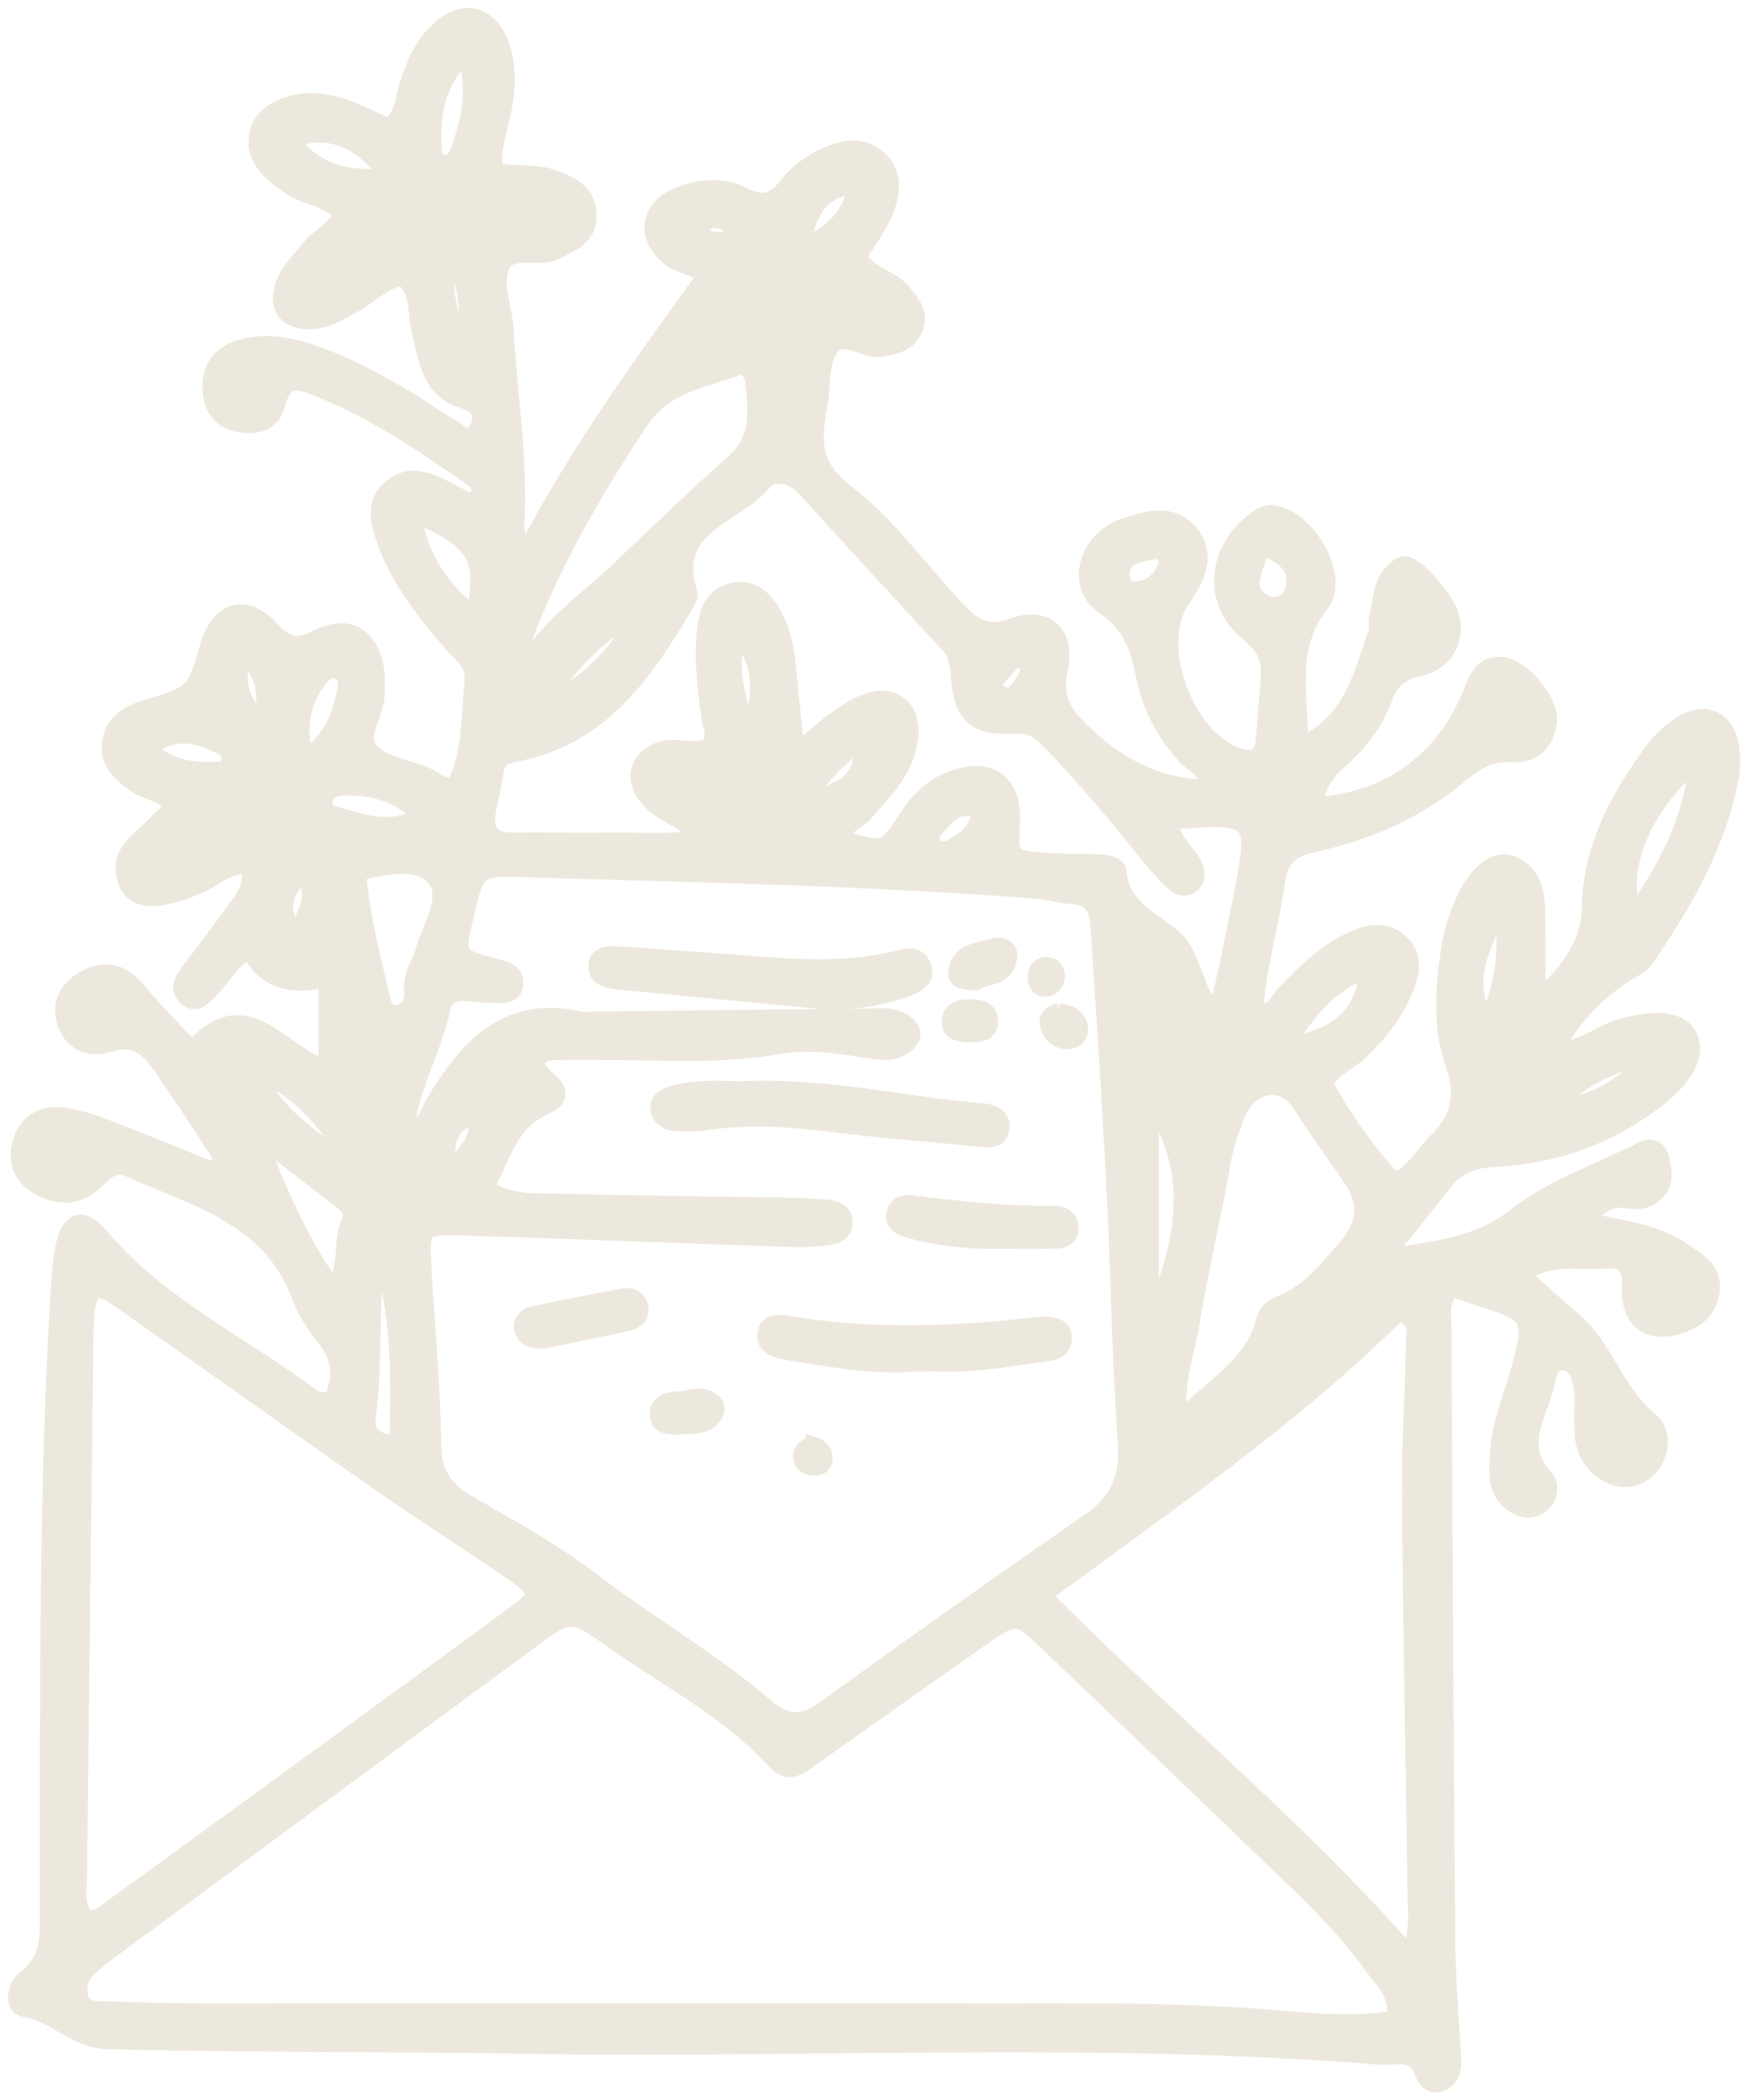 <?xml version="1.0" encoding="utf-8"?>
<svg xmlns="http://www.w3.org/2000/svg" fill="none" height="100%" overflow="visible" preserveAspectRatio="none" style="display: block;" viewBox="0 0 109 131" width="100%">
<g id="Letter" opacity="0.25">
<mask fill="black" height="131" id="path-1-outside-1_0_2717" maskUnits="userSpaceOnUse" width="109" x="0" y="0">
<rect fill="white" height="131" width="109"/>
<path d="M82.725 67.592C83.909 69.837 85.378 71.889 87.095 73.707C88.34 73.06 88.806 72.03 89.569 71.295C91.017 69.897 91.452 68.426 90.73 66.388C89.896 64.036 90.116 61.506 90.489 59.051C90.617 58.212 90.895 57.379 91.211 56.585C92 54.598 93.268 53.469 94.324 53.874C95.935 54.493 95.953 55.976 95.975 57.389C96.001 58.983 95.982 60.577 95.982 62.399C97.739 60.784 99.2 59.06 99.25 56.598C99.324 52.855 101.015 49.8 103.112 46.904C103.604 46.225 104.26 45.598 104.969 45.158C106.443 44.246 107.771 44.86 108.058 46.531C108.164 47.157 108.173 47.834 108.058 48.456C107.269 52.662 105.193 56.281 102.811 59.747C102.634 60.003 102.383 60.243 102.114 60.395C99.956 61.619 98.295 63.295 97.132 65.425C98.694 65.572 99.739 64.527 100.966 64.142C103.238 63.429 104.851 63.563 105.421 64.582C106.024 65.661 105.355 67.125 103.462 68.59C100.495 70.885 97.062 72.126 93.37 72.296C91.906 72.364 90.955 72.752 90.118 73.835C89.025 75.247 87.89 76.627 86.427 78.451C89.609 77.887 92.173 77.769 94.565 75.897C96.866 74.095 99.794 73.099 102.448 71.755C103.026 71.462 103.518 71.575 103.693 72.229C103.952 73.196 104.04 74.165 102.948 74.748C102.446 75.017 101.914 74.93 101.379 74.865C100.442 74.751 99.808 75.343 98.829 76.094C101.154 76.642 103.345 76.797 105.183 78.096C106.111 78.752 107.024 79.238 106.858 80.532C106.681 81.909 105.684 82.536 104.474 82.815C102.811 83.198 101.679 82.308 101.761 80.32C101.818 78.94 101.378 78.558 100.195 78.647C98.545 78.772 96.791 78.303 95.022 79.491C96.171 80.524 97.151 81.454 98.183 82.322C100.244 84.055 100.872 86.859 103.013 88.599C104.085 89.47 103.617 91.276 102.537 91.965C101.468 92.647 100.016 92.175 99.246 90.939C98.761 90.159 98.777 89.313 98.778 88.451C98.778 87.706 98.85 86.934 98.677 86.226C98.539 85.66 98.251 84.928 97.447 85C96.803 85.056 96.681 85.685 96.579 86.198C96.189 88.178 94.532 90.109 96.468 92.188C96.871 92.621 96.793 93.483 96.181 93.918C95.464 94.428 94.769 94.172 94.16 93.607C93.345 92.849 93.467 91.864 93.496 90.902C93.559 88.826 94.466 86.955 94.958 84.984C95.637 82.272 95.501 81.993 92.782 81.112C92.086 80.887 91.392 80.652 90.682 80.416C89.882 81.14 90.112 82.048 90.116 82.847C90.173 95.627 90.241 108.407 90.354 121.187C90.376 123.653 90.602 126.118 90.722 128.583C90.75 129.149 90.588 129.67 90.053 129.941C89.406 130.266 88.997 129.795 88.819 129.315C88.283 127.869 87.1 128.392 86.102 128.313C68.347 126.889 50.561 127.932 32.792 127.637C24.12 127.493 15.445 127.563 6.771 127.349C4.613 127.295 3.413 125.616 1.481 125.323C0.77 125.214 0.891 123.928 1.555 123.437C3.235 122.193 2.972 120.439 2.979 118.743C3.018 106.071 2.893 93.398 3.648 80.74C3.711 79.674 3.759 78.585 4.015 77.557C4.388 76.058 5.225 75.858 6.234 77.061C9.892 81.417 15.025 83.803 19.456 87.122C19.814 87.391 20.245 87.413 20.768 87.235C21.25 86.023 21.296 84.854 20.405 83.681C19.761 82.832 19.098 81.927 18.739 80.941C16.912 75.929 12.24 74.8 8.091 72.944C7.275 72.578 6.71 72.95 6.133 73.554C5.254 74.474 4.169 74.8 2.919 74.298C1.675 73.797 0.958 72.892 1.214 71.559C1.462 70.26 2.389 69.463 3.748 69.581C4.689 69.662 5.633 69.966 6.524 70.305C8.814 71.175 11.076 72.119 13.306 73.016C14.154 72.304 13.505 71.758 13.213 71.291C12.248 69.746 11.212 68.246 10.192 66.735C9.377 65.528 8.545 64.582 6.778 65.148C5.568 65.536 4.378 65.042 4.015 63.633C3.704 62.43 4.375 61.516 5.374 60.998C6.537 60.394 7.609 60.612 8.519 61.689C9.615 62.988 10.815 64.197 11.989 65.465C15.383 61.516 17.579 65.876 20.384 66.607V61.095C18.238 61.638 16.527 61.212 15.55 59.316C14.387 59.945 13.936 60.981 13.183 61.728C12.744 62.164 12.26 62.834 11.599 62.208C11 61.641 11.474 61.024 11.858 60.505C12.687 59.384 13.57 58.301 14.357 57.151C14.944 56.292 15.808 55.521 15.555 54.083C14.323 53.827 13.481 54.802 12.493 55.223C9.915 56.32 8.394 56.338 7.882 55.03C7.17 53.211 8.77 52.393 9.754 51.345C10.039 51.041 10.358 50.767 10.835 50.315C10.169 49.462 9.115 49.442 8.397 48.919C7.499 48.265 6.682 47.542 6.87 46.298C7.055 45.08 7.984 44.516 9.048 44.189C12.128 43.242 12.133 43.255 12.975 40.347C13.646 38.032 15.31 37.478 16.959 39.254C17.961 40.334 18.517 40.418 19.855 39.764C21.926 38.75 23.33 39.837 23.527 42.205C23.555 42.524 23.508 42.848 23.521 43.169C23.576 44.442 22.318 45.849 23.111 46.812C23.824 47.675 25.365 47.845 26.534 48.341C27.116 48.587 27.597 49.081 28.363 49.044C29.402 46.993 29.274 44.708 29.503 42.493C29.618 41.38 28.729 40.786 28.113 40.069C26.502 38.191 24.956 36.278 24.091 33.908C23.633 32.653 23.226 31.362 24.462 30.364C25.524 29.508 26.682 29.904 27.77 30.478C28.332 30.774 28.899 31.064 29.443 31.346C30.251 30.711 29.917 30.157 29.354 29.763C26.368 27.674 23.344 25.648 19.937 24.276C18.744 23.796 17.759 23.398 17.307 25.235C16.998 26.488 15.843 26.709 14.689 26.404C13.612 26.12 13.166 25.298 13.139 24.227C13.107 23.002 13.715 22.125 14.823 21.754C16.172 21.302 17.566 21.433 18.93 21.836C21.314 22.541 23.466 23.738 25.587 24.993C26.416 25.484 27.182 26.085 28.031 26.538C28.591 26.838 29.304 27.795 29.849 26.658C30.209 25.91 29.836 25.257 28.904 24.979C26.75 24.332 26.64 22.337 26.183 20.602C25.893 19.499 26.217 18.201 25.13 17.332C23.892 17.506 23.106 18.486 22.076 19.018C21.318 19.408 20.617 19.91 19.733 20.015C17.923 20.233 17.047 19.162 17.806 17.494C18.151 16.737 18.791 16.11 19.33 15.451C19.934 14.712 20.904 14.32 21.326 13.348C20.444 12.333 19.025 12.336 18.005 11.588C16.855 10.745 15.697 9.885 16.093 8.23C16.387 6.996 18.047 6.197 19.816 6.328C21.448 6.45 22.86 7.273 24.306 7.906C25.169 7.171 25.163 6.145 25.448 5.251C25.809 4.112 26.282 3.03 27.088 2.146C28.78 0.291 30.719 0.732 31.401 3.147C31.755 4.402 31.66 5.705 31.41 6.978C31.185 8.118 30.738 9.223 30.874 10.608C32.073 10.95 33.394 10.656 34.602 11.11C35.788 11.555 36.792 12.096 36.741 13.544C36.696 14.848 35.656 15.205 34.672 15.705C33.545 16.279 31.721 15.291 31.255 16.77C30.9 17.89 31.493 19.29 31.564 20.57C31.788 24.533 32.435 28.472 32.246 32.46C32.222 32.975 32.168 33.526 32.882 34.265C36.034 28.244 39.937 22.845 43.936 17.323C43.462 16.595 42.493 16.627 41.86 16.143C40.179 14.855 40.392 12.955 42.385 12.166C43.711 11.641 45.174 11.531 46.442 12.194C47.682 12.843 48.404 12.49 49.16 11.518C49.828 10.661 50.722 10.056 51.724 9.629C52.762 9.189 53.811 9.038 54.755 9.804C55.858 10.698 55.746 11.949 55.322 13.055C54.916 14.115 54.184 15.049 53.602 16.026C54.284 17.187 55.656 17.306 56.401 18.237C56.95 18.922 57.517 19.585 57.097 20.54C56.697 21.451 55.865 21.617 54.993 21.768C53.888 21.959 52.553 20.532 51.763 21.851C51.204 22.784 51.379 24.143 51.157 25.298C50.754 27.397 50.644 29.056 52.803 30.701C55.405 32.685 57.38 35.491 59.659 37.913C60.611 38.925 61.444 39.715 63.222 39.058C65.307 38.287 66.672 39.547 66.166 41.784C65.712 43.792 66.64 44.767 67.838 45.89C69.932 47.853 72.327 49.044 75.262 49.162C75.464 48.062 74.593 47.8 74.138 47.33C72.752 45.895 71.851 44.197 71.447 42.284C71.072 40.514 70.7 39.066 68.941 37.861C66.985 36.521 67.837 33.659 70.143 32.852C71.582 32.349 73.207 31.89 74.314 33.251C75.412 34.602 74.782 36.017 73.829 37.357C71.809 40.19 74.039 46.204 77.411 47.197C78.344 47.472 78.832 47.098 78.902 46.13C78.996 44.845 79.118 43.562 79.203 42.276C79.278 41.157 78.978 40.355 77.973 39.56C75.487 37.592 75.837 34.151 78.543 32.29C78.786 32.123 79.126 31.981 79.404 32.007C81.585 32.208 83.814 35.982 82.481 37.679C80.332 40.418 81.2 43.308 81.158 46.525C84.421 45.049 84.965 42.134 85.904 39.5C86.008 39.21 85.901 38.85 85.969 38.541C86.236 37.313 86.212 35.893 87.529 35.222C88.159 34.901 90.354 37.352 90.625 38.575C90.929 39.952 90.251 41.324 88.586 41.693C87.326 41.972 86.782 42.576 86.387 43.64C85.814 45.184 84.798 46.441 83.582 47.513C82.747 48.25 82.203 49.083 82.126 50.223C86.549 49.975 89.977 47.557 91.703 43.535C92.116 42.574 92.38 41.346 93.794 41.492C95.07 41.623 96.808 43.763 96.701 44.959C96.573 46.371 95.694 47.161 94.351 47.056C92.895 46.943 91.987 47.67 90.968 48.503C88.351 50.646 85.278 51.953 82.019 52.669C80.489 53.006 79.906 53.618 79.699 55.139C79.341 57.773 78.534 60.342 78.368 63.019C79.517 63.403 79.728 62.452 80.177 61.983C81.443 60.656 82.742 59.378 84.432 58.61C85.443 58.152 86.529 57.943 87.435 58.787C88.363 59.652 88.146 60.69 87.708 61.761C87.082 63.29 86.082 64.516 84.905 65.638C84.214 66.299 83.228 66.623 82.722 67.59L82.725 67.592ZM30.325 74.087C31.998 75.161 33.758 74.928 35.426 74.978C40.029 75.116 44.636 75.142 49.24 75.223C50.095 75.237 50.952 75.273 51.8 75.368C52.218 75.415 52.654 75.639 52.721 76.115C52.816 76.782 52.307 77.106 51.782 77.179C50.939 77.298 50.074 77.325 49.22 77.296C42.48 77.068 35.741 76.797 29.001 76.585C26.317 76.501 26.295 76.552 26.437 79.133C26.638 82.776 26.994 86.415 27.04 90.06C27.061 91.798 27.666 92.869 29.096 93.7C31.765 95.253 34.568 96.782 36.936 98.594C40.5 101.324 44.411 103.559 47.82 106.47C49.089 107.554 50.106 107.599 51.48 106.604C56.947 102.644 62.457 98.739 68.015 94.906C69.714 93.735 70.4 92.264 70.289 90.28C70.132 87.494 69.958 84.708 69.882 81.92C69.659 73.872 69.095 65.843 68.582 57.81C68.511 56.696 68.175 55.976 66.93 55.908C66.185 55.868 65.453 55.633 64.708 55.575C54.032 54.731 43.326 54.564 32.628 54.224C29.764 54.133 29.76 54.24 29.074 57.148C28.486 59.634 28.483 59.645 30.81 60.28C31.436 60.452 32.209 60.568 32.167 61.351C32.118 62.24 31.292 62.083 30.675 62.07C30.141 62.059 29.608 61.992 29.074 61.957C28.348 61.91 27.77 62.196 27.619 62.92C27.079 65.501 25.623 67.83 25.352 70.59C26.591 70.384 26.704 69.4 27.113 68.724C29.202 65.277 31.661 62.554 36.248 63.61C36.452 63.657 36.675 63.62 36.889 63.617C42.563 63.55 48.236 63.469 53.91 63.431C54.749 63.424 55.654 63.261 56.419 63.748C57.118 64.195 57.146 64.786 56.449 65.267C55.682 65.797 54.798 65.632 53.957 65.488C52.151 65.178 50.322 64.955 48.523 65.279C45.753 65.778 42.979 65.7 40.197 65.663C38.377 65.638 36.555 65.603 34.735 65.633C33.527 65.655 33.054 66.348 34.04 67.163C35.014 67.968 35.088 68.599 34.034 69.05C31.759 70.018 31.414 72.234 30.325 74.087ZM87.015 125.928C87.365 124.417 86.334 123.606 85.684 122.7C84.183 120.604 82.363 118.775 80.51 116.992C75.497 112.162 70.465 107.349 65.43 102.542C63.489 100.687 63.465 100.684 61.181 102.278C57.672 104.729 54.177 107.204 50.684 109.679C49.969 110.186 49.24 110.814 48.44 109.941C45.501 106.739 41.663 104.759 38.178 102.307C35.647 100.525 35.582 100.561 33.132 102.362C24.421 108.765 15.723 115.189 7.026 121.61C6.511 121.991 5.991 122.376 5.536 122.825C5.058 123.296 4.838 123.926 5.006 124.59C5.214 125.413 5.957 125.332 6.569 125.355C8.493 125.423 10.418 125.488 12.344 125.489C28.925 125.494 45.505 125.473 62.086 125.489C67.539 125.494 72.99 125.426 78.442 125.82C81.281 126.026 84.163 126.426 87.019 125.932L87.015 125.928ZM5.461 119.7C5.732 119.64 6.083 119.658 6.305 119.498C14.977 113.203 23.649 106.907 32.286 100.566C33.632 99.578 33.59 99.228 32.103 98.194C29.38 96.302 26.565 94.54 23.845 92.643C18.397 88.843 12.996 84.974 7.554 81.164C5.942 80.037 5.583 80.225 5.382 82.102C5.337 82.528 5.342 82.96 5.335 83.39C5.196 94.663 5.053 105.937 4.933 117.212C4.925 118.034 4.699 118.941 5.46 119.7H5.461ZM65.132 99.528C72.726 107.204 80.847 113.791 88.018 121.947C88.562 120.304 88.382 119.143 88.366 118.004C88.249 109.735 88.084 101.468 88.018 93.199C87.993 90.087 88.219 86.974 88.265 83.861C88.275 83.207 88.61 82.303 87.297 81.92C80.683 88.458 72.931 93.8 65.132 99.528ZM72.996 51.263C73.252 52.557 74.143 53.124 74.554 53.981C74.742 54.371 74.812 54.825 74.433 55.16C74.06 55.489 73.618 55.426 73.289 55.11C72.75 54.591 72.237 54.041 71.767 53.459C69.743 50.96 67.707 48.472 65.445 46.177C64.807 45.529 64.276 45.203 63.257 45.273C60.904 45.435 60.036 44.636 59.849 42.187C59.787 41.389 59.721 40.784 59.17 40.192C56.184 36.973 53.212 33.74 50.265 30.484C49.476 29.613 48.223 29.422 47.706 30.065C45.969 32.229 41.676 32.749 43.042 37.004C43.096 37.171 42.974 37.43 42.871 37.606C40.338 41.897 37.605 45.987 32.233 47.016C31.483 47.16 31.077 47.33 30.955 48.093C30.821 48.94 30.615 49.774 30.457 50.617C30.233 51.809 30.654 52.449 31.948 52.435C33.982 52.413 36.018 52.474 38.051 52.435C39.885 52.4 41.752 52.633 43.959 52.21C42.529 51.127 41.229 50.782 40.396 49.763C39.418 48.566 39.818 47.239 41.284 46.761C42.291 46.433 43.412 47.05 44.319 46.488C44.657 45.851 44.382 45.352 44.304 44.836C44.006 42.816 43.763 40.789 44.1 38.747C44.252 37.827 44.744 37.117 45.654 36.882C46.72 36.607 47.52 37.119 48.095 38.007C48.752 39.02 49.045 40.154 49.162 41.345C49.332 43.086 49.512 44.827 49.722 46.896C50.686 46.091 51.309 45.527 51.977 45.022C54.006 43.483 55.363 43.203 56.284 44.09C57.157 44.931 57.018 46.757 55.837 48.537C55.309 49.334 54.598 50.008 53.996 50.757C53.573 51.282 52.602 51.404 52.734 52.367C55.262 53.092 55.249 53.083 56.623 50.984C57.34 49.888 58.248 48.99 59.525 48.554C61.876 47.749 63.296 48.825 63.176 51.311C63.069 53.511 63.071 53.535 65.228 53.701C66.294 53.782 67.367 53.762 68.438 53.793C68.985 53.807 69.795 53.895 69.83 54.36C70.013 56.723 72.059 57.363 73.44 58.651C74.028 59.198 74.279 60.128 74.627 60.909C74.923 61.574 74.996 62.371 75.801 62.695C75.94 62.545 76.152 62.423 76.186 62.263C76.638 60.167 77.088 58.069 77.493 55.963C78.473 50.864 78.455 50.853 72.998 51.264L72.996 51.263ZM73.667 88.56C75.851 86.339 78.219 85.129 78.905 82.431C79.054 81.843 79.451 81.511 79.955 81.318C81.743 80.636 82.842 79.164 84.036 77.801C85.261 76.405 85.362 74.975 84.34 73.512C83.545 72.372 82.751 71.23 81.956 70.09C81.232 69.05 80.658 67.606 79.126 67.849C77.543 68.1 77.168 69.673 76.719 70.953C76.368 71.952 76.256 73.037 76.047 74.087C75.463 77.024 74.81 79.949 74.329 82.902C74.059 84.559 73.305 86.166 73.665 88.558L73.667 88.56ZM32.811 41.526C34.235 39.019 36.563 37.496 38.549 35.617C40.958 33.337 43.34 31.024 45.82 28.822C47.454 27.373 47.221 25.591 47.01 23.78C46.944 23.215 46.569 22.722 45.92 22.963C43.784 23.762 41.488 24.018 39.982 26.281C37.122 30.581 34.549 34.995 32.729 39.835C32.547 40.318 32.173 40.776 32.81 41.526H32.811ZM22.371 54.421C22.543 57.096 23.224 59.558 23.793 62.036C23.906 62.532 23.981 63.171 24.675 63.193C25.543 63.218 25.794 62.408 25.735 61.874C25.619 60.819 26.227 60.084 26.478 59.2C26.897 57.713 28.175 55.886 27.033 54.674C26.005 53.581 24.047 54.114 22.369 54.423L22.371 54.421ZM16.068 70.888C17.366 74.256 18.719 77.413 20.828 80.409C21.78 78.857 21.239 77.479 21.777 76.314C22.135 75.538 21.6 75.145 21.09 74.751C19.417 73.46 17.741 72.174 16.067 70.886L16.068 70.888ZM71.853 80.487C72.109 80.51 72.363 80.531 72.619 80.553C74.015 76.593 74.549 72.686 71.853 68.828V80.487ZM105.957 47.484C102.579 50.255 100.923 54.306 102.027 57.031C104.003 54.125 105.593 51.281 105.957 47.484ZM24.787 90.102C24.968 85.821 24.926 81.71 23.624 77.693C23.067 81.315 23.43 84.964 22.949 88.57C22.841 89.386 23.375 89.959 24.787 90.1V90.102ZM25.786 32.028C26.233 34.882 27.555 36.738 29.619 38.389C30.272 34.683 29.765 33.805 25.786 32.028ZM26.3 50.871C24.672 49.408 22.998 49.019 21.16 49.164C20.718 49.198 20.361 49.499 20.276 49.959C20.217 50.27 20.313 50.641 20.663 50.733C22.433 51.196 24.207 52.071 26.301 50.872L26.3 50.871ZM80.24 65.303C83.84 64.503 84.905 63.455 85.441 60.51C83.106 61.286 81.741 62.954 80.24 65.303ZM29.075 3.333C27.181 5.259 26.978 7.18 27.069 9.186C27.087 9.57 27.142 10.049 27.663 10.148C28.186 10.248 28.429 9.863 28.581 9.471C29.271 7.689 29.721 5.875 29.077 3.332L29.075 3.333ZM22.113 72.545C20.373 70.285 18.828 67.781 15.85 66.941C17.341 69.463 19.467 71.287 22.113 72.545ZM93.766 56.501C91.843 60.228 91.716 61.403 92.758 63.991C93.736 61.715 94.194 59.548 93.766 56.501ZM33.872 43.971C36.361 42.884 38.311 41.212 39.945 38.199C36.911 39.738 35.37 41.816 33.872 43.971ZM18.991 47.32C20.723 46.141 21.221 44.677 21.545 43.138C21.644 42.663 21.691 42.036 21.017 41.847C20.556 41.717 20.212 42.036 19.947 42.367C18.891 43.681 18.599 45.172 18.991 47.319V47.32ZM18.149 8.716C19.765 10.781 21.67 11.228 24.284 10.979C22.535 8.904 20.867 7.819 18.149 8.716ZM9.256 46.664C10.679 48.005 12.153 48.088 13.664 48.02C13.984 48.005 14.323 47.852 14.321 47.498C14.319 47.217 14.2 46.789 13.997 46.68C12.57 45.916 11.107 45.385 9.256 46.664ZM96.826 69.114C99.091 68.909 101.075 68.224 102.89 65.865C100.145 66.508 98.37 67.611 96.826 69.114ZM78.75 34.114C78.41 35.58 77.485 36.777 78.931 37.6C79.597 37.979 80.501 37.647 80.724 36.792C81.095 35.374 80.206 34.704 78.75 34.116V34.114ZM46.974 45.856C47.204 43.779 47.999 41.622 45.953 39.521C45.57 42.035 46.001 43.996 46.974 45.856ZM49.991 15.364C51.68 14.727 53.003 13.749 53.452 11.606C50.778 11.826 50.526 13.708 49.991 15.364ZM50.291 50.09C53.419 48.909 53.591 48.72 54.051 46.084C52.569 47.166 51.384 48.125 50.291 50.09ZM28.895 21.457C29.598 18.922 28.771 17.197 28.008 15.461C27.632 17.39 27.785 19.228 28.895 21.457ZM72.831 35.165C72.794 34.615 72.441 34.296 72.018 34.391C71.142 34.589 70.023 34.615 70.031 35.94C70.034 36.372 70.373 36.813 70.81 36.793C71.853 36.746 72.527 36.136 72.831 35.165ZM18.497 58.204C18.957 57.107 19.887 56.02 18.949 54.48C17.602 55.75 17.404 56.875 18.497 58.204ZM61.16 50.565C59.755 50.058 59.159 50.879 58.529 51.575C58.25 51.883 58.006 52.275 58.3 52.701C58.611 53.148 59.089 53.028 59.439 52.826C60.266 52.348 61.086 51.82 61.158 50.565H61.16ZM15.111 40.844C14.844 42.454 14.794 43.687 16.418 44.999C16.561 43.279 16.656 42.035 15.111 40.844ZM27.977 73.136C29.002 71.965 29.859 71.256 29.757 69.978C29.749 69.884 29.378 69.698 29.263 69.749C28.086 70.282 27.73 71.256 27.976 73.136H27.977ZM63.924 41.231C63.447 41.055 63.121 41.329 62.873 41.656C62.535 42.105 61.688 42.615 62.323 43.159C63.102 43.826 63.602 42.963 63.984 42.367C64.205 42.023 64.295 41.589 63.924 41.233V41.231ZM44.382 13.687C44.22 13.817 43.825 13.985 43.821 14.165C43.804 14.818 44.331 14.97 44.855 14.968C45.203 14.967 45.766 15.035 45.656 14.424C45.549 13.828 45 13.739 44.382 13.687ZM83.198 82.248C82.337 82.69 81.702 82.941 81.909 83.817C82.475 83.54 83.053 83.292 83.198 82.248ZM34.154 13.083C32.968 13.078 32.118 12.391 31.198 13.609C32.196 13.805 33.027 14.147 34.154 13.083ZM17.744 50.163C17.712 49.766 17.422 49.627 17.11 49.659C16.813 49.688 16.326 49.795 16.279 49.965C16.117 50.568 16.655 50.586 17.05 50.625C17.372 50.657 17.644 50.511 17.744 50.163Z"/>
<path d="M46.516 67.947C52.126 67.767 56.704 68.99 61.367 69.338C61.997 69.385 62.705 69.699 62.498 70.538C62.339 71.183 61.675 71.095 61.16 71.045C57.984 70.744 54.803 70.483 51.638 70.093C49.088 69.777 46.556 69.631 44.003 70.026C43.379 70.124 42.731 70.09 42.097 70.059C41.64 70.038 41.245 69.743 41.135 69.332C40.958 68.662 41.519 68.374 42.011 68.237C43.782 67.744 45.609 68.005 46.514 67.947H46.516Z"/>
<path d="M51.76 62.502C47.408 62.085 43.059 61.662 38.706 61.25C38.042 61.187 37.255 61.084 37.232 60.334C37.206 59.461 38.066 59.512 38.68 59.545C40.383 59.636 42.084 59.802 43.786 59.906C47.925 60.159 52.069 60.831 56.194 59.762C56.726 59.624 57.288 59.567 57.58 60.163C57.976 60.973 57.358 61.404 56.785 61.617C55.175 62.217 53.496 62.507 51.758 62.499L51.76 62.502Z"/>
<path d="M56.904 85.079C54.454 85.27 51.711 84.789 48.974 84.314C48.372 84.209 47.624 83.968 47.795 83.121C47.93 82.457 48.597 82.494 49.109 82.581C54.326 83.464 59.546 83.27 64.77 82.67C64.982 82.646 65.201 82.627 65.409 82.654C65.827 82.709 66.3 82.755 66.396 83.275C66.514 83.922 66.117 84.318 65.549 84.395C63.328 84.703 61.116 85.132 58.859 85.079C58.325 85.066 57.79 85.077 56.904 85.077V85.079Z"/>
<path d="M62.082 77.416C60.674 77.429 58.652 77.286 56.679 76.715C56.126 76.554 55.674 76.293 55.858 75.613C55.996 75.104 56.49 75.022 56.89 75.072C59.86 75.441 62.831 75.764 65.832 75.736C66.412 75.731 66.877 76.044 66.831 76.705C66.796 77.213 66.352 77.393 65.916 77.404C64.849 77.435 63.782 77.414 62.082 77.414V77.416Z"/>
<path d="M34.018 83.621C33.252 83.66 32.722 83.542 32.594 82.904C32.497 82.419 32.844 82.089 33.282 81.995C35.154 81.6 37.031 81.221 38.915 80.887C39.313 80.817 39.794 80.923 39.94 81.428C40.134 82.107 39.697 82.426 39.145 82.549C37.378 82.942 35.601 83.292 34.018 83.621Z"/>
<path d="M42.33 89.009C41.851 88.913 41.151 89.088 41.075 88.369C40.984 87.522 41.681 87.326 42.333 87.301C43.132 87.272 44.032 86.77 44.683 87.648C44.772 87.768 44.725 88.076 44.634 88.233C44.102 89.148 43.156 88.882 42.332 89.009H42.33Z"/>
<path d="M60.89 61.304C60.245 61.226 59.646 61.249 59.693 60.709C59.813 59.292 61.116 59.341 62.067 59.028C62.465 58.897 63.031 59.106 63.003 59.621C62.925 61.106 61.525 60.834 60.89 61.304Z"/>
<path d="M60.454 64.538C59.92 64.49 59.28 64.43 59.29 63.763C59.301 62.954 59.97 62.826 60.652 62.843C61.223 62.857 61.771 63.019 61.8 63.654C61.843 64.59 61.069 64.488 60.456 64.537L60.454 64.538Z"/>
<path d="M66.104 63.081C66.713 63.189 67.315 63.384 67.421 64.112C67.486 64.556 67.186 64.93 66.736 64.952C66.06 64.982 65.558 64.616 65.419 63.943C65.325 63.482 65.633 63.193 66.106 63.081H66.104Z"/>
<path d="M65.317 60.194C65.777 60.267 66.046 60.547 65.971 61.003C65.903 61.425 65.617 61.731 65.141 61.667C64.797 61.62 64.661 61.325 64.655 61.009C64.645 60.567 64.822 60.241 65.317 60.194Z"/>
<path d="M50.814 90.152C51.246 90.295 51.518 90.572 51.47 91.049C51.434 91.406 51.167 91.584 50.837 91.574C50.404 91.56 50.006 91.386 50.014 90.883C50.022 90.413 50.362 90.193 50.814 90.154V90.152Z"/>
</mask>
<path d="M82.725 67.592C83.909 69.837 85.378 71.889 87.095 73.707C88.34 73.06 88.806 72.03 89.569 71.295C91.017 69.897 91.452 68.426 90.73 66.388C89.896 64.036 90.116 61.506 90.489 59.051C90.617 58.212 90.895 57.379 91.211 56.585C92 54.598 93.268 53.469 94.324 53.874C95.935 54.493 95.953 55.976 95.975 57.389C96.001 58.983 95.982 60.577 95.982 62.399C97.739 60.784 99.2 59.06 99.25 56.598C99.324 52.855 101.015 49.8 103.112 46.904C103.604 46.225 104.26 45.598 104.969 45.158C106.443 44.246 107.771 44.86 108.058 46.531C108.164 47.157 108.173 47.834 108.058 48.456C107.269 52.662 105.193 56.281 102.811 59.747C102.634 60.003 102.383 60.243 102.114 60.395C99.956 61.619 98.295 63.295 97.132 65.425C98.694 65.572 99.739 64.527 100.966 64.142C103.238 63.429 104.851 63.563 105.421 64.582C106.024 65.661 105.355 67.125 103.462 68.59C100.495 70.885 97.062 72.126 93.37 72.296C91.906 72.364 90.955 72.752 90.118 73.835C89.025 75.247 87.89 76.627 86.427 78.451C89.609 77.887 92.173 77.769 94.565 75.897C96.866 74.095 99.794 73.099 102.448 71.755C103.026 71.462 103.518 71.575 103.693 72.229C103.952 73.196 104.04 74.165 102.948 74.748C102.446 75.017 101.914 74.93 101.379 74.865C100.442 74.751 99.808 75.343 98.829 76.094C101.154 76.642 103.345 76.797 105.183 78.096C106.111 78.752 107.024 79.238 106.858 80.532C106.681 81.909 105.684 82.536 104.474 82.815C102.811 83.198 101.679 82.308 101.761 80.32C101.818 78.94 101.378 78.558 100.195 78.647C98.545 78.772 96.791 78.303 95.022 79.491C96.171 80.524 97.151 81.454 98.183 82.322C100.244 84.055 100.872 86.859 103.013 88.599C104.085 89.47 103.617 91.276 102.537 91.965C101.468 92.647 100.016 92.175 99.246 90.939C98.761 90.159 98.777 89.313 98.778 88.451C98.778 87.706 98.85 86.934 98.677 86.226C98.539 85.66 98.251 84.928 97.447 85C96.803 85.056 96.681 85.685 96.579 86.198C96.189 88.178 94.532 90.109 96.468 92.188C96.871 92.621 96.793 93.483 96.181 93.918C95.464 94.428 94.769 94.172 94.16 93.607C93.345 92.849 93.467 91.864 93.496 90.902C93.559 88.826 94.466 86.955 94.958 84.984C95.637 82.272 95.501 81.993 92.782 81.112C92.086 80.887 91.392 80.652 90.682 80.416C89.882 81.14 90.112 82.048 90.116 82.847C90.173 95.627 90.241 108.407 90.354 121.187C90.376 123.653 90.602 126.118 90.722 128.583C90.75 129.149 90.588 129.67 90.053 129.941C89.406 130.266 88.997 129.795 88.819 129.315C88.283 127.869 87.1 128.392 86.102 128.313C68.347 126.889 50.561 127.932 32.792 127.637C24.12 127.493 15.445 127.563 6.771 127.349C4.613 127.295 3.413 125.616 1.481 125.323C0.77 125.214 0.891 123.928 1.555 123.437C3.235 122.193 2.972 120.439 2.979 118.743C3.018 106.071 2.893 93.398 3.648 80.74C3.711 79.674 3.759 78.585 4.015 77.557C4.388 76.058 5.225 75.858 6.234 77.061C9.892 81.417 15.025 83.803 19.456 87.122C19.814 87.391 20.245 87.413 20.768 87.235C21.25 86.023 21.296 84.854 20.405 83.681C19.761 82.832 19.098 81.927 18.739 80.941C16.912 75.929 12.24 74.8 8.091 72.944C7.275 72.578 6.71 72.95 6.133 73.554C5.254 74.474 4.169 74.8 2.919 74.298C1.675 73.797 0.958 72.892 1.214 71.559C1.462 70.26 2.389 69.463 3.748 69.581C4.689 69.662 5.633 69.966 6.524 70.305C8.814 71.175 11.076 72.119 13.306 73.016C14.154 72.304 13.505 71.758 13.213 71.291C12.248 69.746 11.212 68.246 10.192 66.735C9.377 65.528 8.545 64.582 6.778 65.148C5.568 65.536 4.378 65.042 4.015 63.633C3.704 62.43 4.375 61.516 5.374 60.998C6.537 60.394 7.609 60.612 8.519 61.689C9.615 62.988 10.815 64.197 11.989 65.465C15.383 61.516 17.579 65.876 20.384 66.607V61.095C18.238 61.638 16.527 61.212 15.55 59.316C14.387 59.945 13.936 60.981 13.183 61.728C12.744 62.164 12.26 62.834 11.599 62.208C11 61.641 11.474 61.024 11.858 60.505C12.687 59.384 13.57 58.301 14.357 57.151C14.944 56.292 15.808 55.521 15.555 54.083C14.323 53.827 13.481 54.802 12.493 55.223C9.915 56.32 8.394 56.338 7.882 55.03C7.17 53.211 8.77 52.393 9.754 51.345C10.039 51.041 10.358 50.767 10.835 50.315C10.169 49.462 9.115 49.442 8.397 48.919C7.499 48.265 6.682 47.542 6.87 46.298C7.055 45.08 7.984 44.516 9.048 44.189C12.128 43.242 12.133 43.255 12.975 40.347C13.646 38.032 15.31 37.478 16.959 39.254C17.961 40.334 18.517 40.418 19.855 39.764C21.926 38.75 23.33 39.837 23.527 42.205C23.555 42.524 23.508 42.848 23.521 43.169C23.576 44.442 22.318 45.849 23.111 46.812C23.824 47.675 25.365 47.845 26.534 48.341C27.116 48.587 27.597 49.081 28.363 49.044C29.402 46.993 29.274 44.708 29.503 42.493C29.618 41.38 28.729 40.786 28.113 40.069C26.502 38.191 24.956 36.278 24.091 33.908C23.633 32.653 23.226 31.362 24.462 30.364C25.524 29.508 26.682 29.904 27.77 30.478C28.332 30.774 28.899 31.064 29.443 31.346C30.251 30.711 29.917 30.157 29.354 29.763C26.368 27.674 23.344 25.648 19.937 24.276C18.744 23.796 17.759 23.398 17.307 25.235C16.998 26.488 15.843 26.709 14.689 26.404C13.612 26.12 13.166 25.298 13.139 24.227C13.107 23.002 13.715 22.125 14.823 21.754C16.172 21.302 17.566 21.433 18.93 21.836C21.314 22.541 23.466 23.738 25.587 24.993C26.416 25.484 27.182 26.085 28.031 26.538C28.591 26.838 29.304 27.795 29.849 26.658C30.209 25.91 29.836 25.257 28.904 24.979C26.75 24.332 26.64 22.337 26.183 20.602C25.893 19.499 26.217 18.201 25.13 17.332C23.892 17.506 23.106 18.486 22.076 19.018C21.318 19.408 20.617 19.91 19.733 20.015C17.923 20.233 17.047 19.162 17.806 17.494C18.151 16.737 18.791 16.11 19.33 15.451C19.934 14.712 20.904 14.32 21.326 13.348C20.444 12.333 19.025 12.336 18.005 11.588C16.855 10.745 15.697 9.885 16.093 8.23C16.387 6.996 18.047 6.197 19.816 6.328C21.448 6.45 22.86 7.273 24.306 7.906C25.169 7.171 25.163 6.145 25.448 5.251C25.809 4.112 26.282 3.03 27.088 2.146C28.78 0.291 30.719 0.732 31.401 3.147C31.755 4.402 31.66 5.705 31.41 6.978C31.185 8.118 30.738 9.223 30.874 10.608C32.073 10.95 33.394 10.656 34.602 11.11C35.788 11.555 36.792 12.096 36.741 13.544C36.696 14.848 35.656 15.205 34.672 15.705C33.545 16.279 31.721 15.291 31.255 16.77C30.9 17.89 31.493 19.29 31.564 20.57C31.788 24.533 32.435 28.472 32.246 32.46C32.222 32.975 32.168 33.526 32.882 34.265C36.034 28.244 39.937 22.845 43.936 17.323C43.462 16.595 42.493 16.627 41.86 16.143C40.179 14.855 40.392 12.955 42.385 12.166C43.711 11.641 45.174 11.531 46.442 12.194C47.682 12.843 48.404 12.49 49.16 11.518C49.828 10.661 50.722 10.056 51.724 9.629C52.762 9.189 53.811 9.038 54.755 9.804C55.858 10.698 55.746 11.949 55.322 13.055C54.916 14.115 54.184 15.049 53.602 16.026C54.284 17.187 55.656 17.306 56.401 18.237C56.95 18.922 57.517 19.585 57.097 20.54C56.697 21.451 55.865 21.617 54.993 21.768C53.888 21.959 52.553 20.532 51.763 21.851C51.204 22.784 51.379 24.143 51.157 25.298C50.754 27.397 50.644 29.056 52.803 30.701C55.405 32.685 57.38 35.491 59.659 37.913C60.611 38.925 61.444 39.715 63.222 39.058C65.307 38.287 66.672 39.547 66.166 41.784C65.712 43.792 66.64 44.767 67.838 45.89C69.932 47.853 72.327 49.044 75.262 49.162C75.464 48.062 74.593 47.8 74.138 47.33C72.752 45.895 71.851 44.197 71.447 42.284C71.072 40.514 70.7 39.066 68.941 37.861C66.985 36.521 67.837 33.659 70.143 32.852C71.582 32.349 73.207 31.89 74.314 33.251C75.412 34.602 74.782 36.017 73.829 37.357C71.809 40.19 74.039 46.204 77.411 47.197C78.344 47.472 78.832 47.098 78.902 46.13C78.996 44.845 79.118 43.562 79.203 42.276C79.278 41.157 78.978 40.355 77.973 39.56C75.487 37.592 75.837 34.151 78.543 32.29C78.786 32.123 79.126 31.981 79.404 32.007C81.585 32.208 83.814 35.982 82.481 37.679C80.332 40.418 81.2 43.308 81.158 46.525C84.421 45.049 84.965 42.134 85.904 39.5C86.008 39.21 85.901 38.85 85.969 38.541C86.236 37.313 86.212 35.893 87.529 35.222C88.159 34.901 90.354 37.352 90.625 38.575C90.929 39.952 90.251 41.324 88.586 41.693C87.326 41.972 86.782 42.576 86.387 43.64C85.814 45.184 84.798 46.441 83.582 47.513C82.747 48.25 82.203 49.083 82.126 50.223C86.549 49.975 89.977 47.557 91.703 43.535C92.116 42.574 92.38 41.346 93.794 41.492C95.07 41.623 96.808 43.763 96.701 44.959C96.573 46.371 95.694 47.161 94.351 47.056C92.895 46.943 91.987 47.67 90.968 48.503C88.351 50.646 85.278 51.953 82.019 52.669C80.489 53.006 79.906 53.618 79.699 55.139C79.341 57.773 78.534 60.342 78.368 63.019C79.517 63.403 79.728 62.452 80.177 61.983C81.443 60.656 82.742 59.378 84.432 58.61C85.443 58.152 86.529 57.943 87.435 58.787C88.363 59.652 88.146 60.69 87.708 61.761C87.082 63.29 86.082 64.516 84.905 65.638C84.214 66.299 83.228 66.623 82.722 67.59L82.725 67.592ZM30.325 74.087C31.998 75.161 33.758 74.928 35.426 74.978C40.029 75.116 44.636 75.142 49.24 75.223C50.095 75.237 50.952 75.273 51.8 75.368C52.218 75.415 52.654 75.639 52.721 76.115C52.816 76.782 52.307 77.106 51.782 77.179C50.939 77.298 50.074 77.325 49.22 77.296C42.48 77.068 35.741 76.797 29.001 76.585C26.317 76.501 26.295 76.552 26.437 79.133C26.638 82.776 26.994 86.415 27.04 90.06C27.061 91.798 27.666 92.869 29.096 93.7C31.765 95.253 34.568 96.782 36.936 98.594C40.5 101.324 44.411 103.559 47.82 106.47C49.089 107.554 50.106 107.599 51.48 106.604C56.947 102.644 62.457 98.739 68.015 94.906C69.714 93.735 70.4 92.264 70.289 90.28C70.132 87.494 69.958 84.708 69.882 81.92C69.659 73.872 69.095 65.843 68.582 57.81C68.511 56.696 68.175 55.976 66.93 55.908C66.185 55.868 65.453 55.633 64.708 55.575C54.032 54.731 43.326 54.564 32.628 54.224C29.764 54.133 29.76 54.24 29.074 57.148C28.486 59.634 28.483 59.645 30.81 60.28C31.436 60.452 32.209 60.568 32.167 61.351C32.118 62.24 31.292 62.083 30.675 62.07C30.141 62.059 29.608 61.992 29.074 61.957C28.348 61.91 27.77 62.196 27.619 62.92C27.079 65.501 25.623 67.83 25.352 70.59C26.591 70.384 26.704 69.4 27.113 68.724C29.202 65.277 31.661 62.554 36.248 63.61C36.452 63.657 36.675 63.62 36.889 63.617C42.563 63.55 48.236 63.469 53.91 63.431C54.749 63.424 55.654 63.261 56.419 63.748C57.118 64.195 57.146 64.786 56.449 65.267C55.682 65.797 54.798 65.632 53.957 65.488C52.151 65.178 50.322 64.955 48.523 65.279C45.753 65.778 42.979 65.7 40.197 65.663C38.377 65.638 36.555 65.603 34.735 65.633C33.527 65.655 33.054 66.348 34.04 67.163C35.014 67.968 35.088 68.599 34.034 69.05C31.759 70.018 31.414 72.234 30.325 74.087ZM87.015 125.928C87.365 124.417 86.334 123.606 85.684 122.7C84.183 120.604 82.363 118.775 80.51 116.992C75.497 112.162 70.465 107.349 65.43 102.542C63.489 100.687 63.465 100.684 61.181 102.278C57.672 104.729 54.177 107.204 50.684 109.679C49.969 110.186 49.24 110.814 48.44 109.941C45.501 106.739 41.663 104.759 38.178 102.307C35.647 100.525 35.582 100.561 33.132 102.362C24.421 108.765 15.723 115.189 7.026 121.61C6.511 121.991 5.991 122.376 5.536 122.825C5.058 123.296 4.838 123.926 5.006 124.59C5.214 125.413 5.957 125.332 6.569 125.355C8.493 125.423 10.418 125.488 12.344 125.489C28.925 125.494 45.505 125.473 62.086 125.489C67.539 125.494 72.99 125.426 78.442 125.82C81.281 126.026 84.163 126.426 87.019 125.932L87.015 125.928ZM5.461 119.7C5.732 119.64 6.083 119.658 6.305 119.498C14.977 113.203 23.649 106.907 32.286 100.566C33.632 99.578 33.59 99.228 32.103 98.194C29.38 96.302 26.565 94.54 23.845 92.643C18.397 88.843 12.996 84.974 7.554 81.164C5.942 80.037 5.583 80.225 5.382 82.102C5.337 82.528 5.342 82.96 5.335 83.39C5.196 94.663 5.053 105.937 4.933 117.212C4.925 118.034 4.699 118.941 5.46 119.7H5.461ZM65.132 99.528C72.726 107.204 80.847 113.791 88.018 121.947C88.562 120.304 88.382 119.143 88.366 118.004C88.249 109.735 88.084 101.468 88.018 93.199C87.993 90.087 88.219 86.974 88.265 83.861C88.275 83.207 88.61 82.303 87.297 81.92C80.683 88.458 72.931 93.8 65.132 99.528ZM72.996 51.263C73.252 52.557 74.143 53.124 74.554 53.981C74.742 54.371 74.812 54.825 74.433 55.16C74.06 55.489 73.618 55.426 73.289 55.11C72.75 54.591 72.237 54.041 71.767 53.459C69.743 50.96 67.707 48.472 65.445 46.177C64.807 45.529 64.276 45.203 63.257 45.273C60.904 45.435 60.036 44.636 59.849 42.187C59.787 41.389 59.721 40.784 59.17 40.192C56.184 36.973 53.212 33.74 50.265 30.484C49.476 29.613 48.223 29.422 47.706 30.065C45.969 32.229 41.676 32.749 43.042 37.004C43.096 37.171 42.974 37.43 42.871 37.606C40.338 41.897 37.605 45.987 32.233 47.016C31.483 47.16 31.077 47.33 30.955 48.093C30.821 48.94 30.615 49.774 30.457 50.617C30.233 51.809 30.654 52.449 31.948 52.435C33.982 52.413 36.018 52.474 38.051 52.435C39.885 52.4 41.752 52.633 43.959 52.21C42.529 51.127 41.229 50.782 40.396 49.763C39.418 48.566 39.818 47.239 41.284 46.761C42.291 46.433 43.412 47.05 44.319 46.488C44.657 45.851 44.382 45.352 44.304 44.836C44.006 42.816 43.763 40.789 44.1 38.747C44.252 37.827 44.744 37.117 45.654 36.882C46.72 36.607 47.52 37.119 48.095 38.007C48.752 39.02 49.045 40.154 49.162 41.345C49.332 43.086 49.512 44.827 49.722 46.896C50.686 46.091 51.309 45.527 51.977 45.022C54.006 43.483 55.363 43.203 56.284 44.09C57.157 44.931 57.018 46.757 55.837 48.537C55.309 49.334 54.598 50.008 53.996 50.757C53.573 51.282 52.602 51.404 52.734 52.367C55.262 53.092 55.249 53.083 56.623 50.984C57.34 49.888 58.248 48.99 59.525 48.554C61.876 47.749 63.296 48.825 63.176 51.311C63.069 53.511 63.071 53.535 65.228 53.701C66.294 53.782 67.367 53.762 68.438 53.793C68.985 53.807 69.795 53.895 69.83 54.36C70.013 56.723 72.059 57.363 73.44 58.651C74.028 59.198 74.279 60.128 74.627 60.909C74.923 61.574 74.996 62.371 75.801 62.695C75.94 62.545 76.152 62.423 76.186 62.263C76.638 60.167 77.088 58.069 77.493 55.963C78.473 50.864 78.455 50.853 72.998 51.264L72.996 51.263ZM73.667 88.56C75.851 86.339 78.219 85.129 78.905 82.431C79.054 81.843 79.451 81.511 79.955 81.318C81.743 80.636 82.842 79.164 84.036 77.801C85.261 76.405 85.362 74.975 84.34 73.512C83.545 72.372 82.751 71.23 81.956 70.09C81.232 69.05 80.658 67.606 79.126 67.849C77.543 68.1 77.168 69.673 76.719 70.953C76.368 71.952 76.256 73.037 76.047 74.087C75.463 77.024 74.81 79.949 74.329 82.902C74.059 84.559 73.305 86.166 73.665 88.558L73.667 88.56ZM32.811 41.526C34.235 39.019 36.563 37.496 38.549 35.617C40.958 33.337 43.34 31.024 45.82 28.822C47.454 27.373 47.221 25.591 47.01 23.78C46.944 23.215 46.569 22.722 45.92 22.963C43.784 23.762 41.488 24.018 39.982 26.281C37.122 30.581 34.549 34.995 32.729 39.835C32.547 40.318 32.173 40.776 32.81 41.526H32.811ZM22.371 54.421C22.543 57.096 23.224 59.558 23.793 62.036C23.906 62.532 23.981 63.171 24.675 63.193C25.543 63.218 25.794 62.408 25.735 61.874C25.619 60.819 26.227 60.084 26.478 59.2C26.897 57.713 28.175 55.886 27.033 54.674C26.005 53.581 24.047 54.114 22.369 54.423L22.371 54.421ZM16.068 70.888C17.366 74.256 18.719 77.413 20.828 80.409C21.78 78.857 21.239 77.479 21.777 76.314C22.135 75.538 21.6 75.145 21.09 74.751C19.417 73.46 17.741 72.174 16.067 70.886L16.068 70.888ZM71.853 80.487C72.109 80.51 72.363 80.531 72.619 80.553C74.015 76.593 74.549 72.686 71.853 68.828V80.487ZM105.957 47.484C102.579 50.255 100.923 54.306 102.027 57.031C104.003 54.125 105.593 51.281 105.957 47.484ZM24.787 90.102C24.968 85.821 24.926 81.71 23.624 77.693C23.067 81.315 23.43 84.964 22.949 88.57C22.841 89.386 23.375 89.959 24.787 90.1V90.102ZM25.786 32.028C26.233 34.882 27.555 36.738 29.619 38.389C30.272 34.683 29.765 33.805 25.786 32.028ZM26.3 50.871C24.672 49.408 22.998 49.019 21.16 49.164C20.718 49.198 20.361 49.499 20.276 49.959C20.217 50.27 20.313 50.641 20.663 50.733C22.433 51.196 24.207 52.071 26.301 50.872L26.3 50.871ZM80.24 65.303C83.84 64.503 84.905 63.455 85.441 60.51C83.106 61.286 81.741 62.954 80.24 65.303ZM29.075 3.333C27.181 5.259 26.978 7.18 27.069 9.186C27.087 9.57 27.142 10.049 27.663 10.148C28.186 10.248 28.429 9.863 28.581 9.471C29.271 7.689 29.721 5.875 29.077 3.332L29.075 3.333ZM22.113 72.545C20.373 70.285 18.828 67.781 15.85 66.941C17.341 69.463 19.467 71.287 22.113 72.545ZM93.766 56.501C91.843 60.228 91.716 61.403 92.758 63.991C93.736 61.715 94.194 59.548 93.766 56.501ZM33.872 43.971C36.361 42.884 38.311 41.212 39.945 38.199C36.911 39.738 35.37 41.816 33.872 43.971ZM18.991 47.32C20.723 46.141 21.221 44.677 21.545 43.138C21.644 42.663 21.691 42.036 21.017 41.847C20.556 41.717 20.212 42.036 19.947 42.367C18.891 43.681 18.599 45.172 18.991 47.319V47.32ZM18.149 8.716C19.765 10.781 21.67 11.228 24.284 10.979C22.535 8.904 20.867 7.819 18.149 8.716ZM9.256 46.664C10.679 48.005 12.153 48.088 13.664 48.02C13.984 48.005 14.323 47.852 14.321 47.498C14.319 47.217 14.2 46.789 13.997 46.68C12.57 45.916 11.107 45.385 9.256 46.664ZM96.826 69.114C99.091 68.909 101.075 68.224 102.89 65.865C100.145 66.508 98.37 67.611 96.826 69.114ZM78.75 34.114C78.41 35.58 77.485 36.777 78.931 37.6C79.597 37.979 80.501 37.647 80.724 36.792C81.095 35.374 80.206 34.704 78.75 34.116V34.114ZM46.974 45.856C47.204 43.779 47.999 41.622 45.953 39.521C45.57 42.035 46.001 43.996 46.974 45.856ZM49.991 15.364C51.68 14.727 53.003 13.749 53.452 11.606C50.778 11.826 50.526 13.708 49.991 15.364ZM50.291 50.09C53.419 48.909 53.591 48.72 54.051 46.084C52.569 47.166 51.384 48.125 50.291 50.09ZM28.895 21.457C29.598 18.922 28.771 17.197 28.008 15.461C27.632 17.39 27.785 19.228 28.895 21.457ZM72.831 35.165C72.794 34.615 72.441 34.296 72.018 34.391C71.142 34.589 70.023 34.615 70.031 35.94C70.034 36.372 70.373 36.813 70.81 36.793C71.853 36.746 72.527 36.136 72.831 35.165ZM18.497 58.204C18.957 57.107 19.887 56.02 18.949 54.48C17.602 55.75 17.404 56.875 18.497 58.204ZM61.16 50.565C59.755 50.058 59.159 50.879 58.529 51.575C58.25 51.883 58.006 52.275 58.3 52.701C58.611 53.148 59.089 53.028 59.439 52.826C60.266 52.348 61.086 51.82 61.158 50.565H61.16ZM15.111 40.844C14.844 42.454 14.794 43.687 16.418 44.999C16.561 43.279 16.656 42.035 15.111 40.844ZM27.977 73.136C29.002 71.965 29.859 71.256 29.757 69.978C29.749 69.884 29.378 69.698 29.263 69.749C28.086 70.282 27.73 71.256 27.976 73.136H27.977ZM63.924 41.231C63.447 41.055 63.121 41.329 62.873 41.656C62.535 42.105 61.688 42.615 62.323 43.159C63.102 43.826 63.602 42.963 63.984 42.367C64.205 42.023 64.295 41.589 63.924 41.233V41.231ZM44.382 13.687C44.22 13.817 43.825 13.985 43.821 14.165C43.804 14.818 44.331 14.97 44.855 14.968C45.203 14.967 45.766 15.035 45.656 14.424C45.549 13.828 45 13.739 44.382 13.687ZM83.198 82.248C82.337 82.69 81.702 82.941 81.909 83.817C82.475 83.54 83.053 83.292 83.198 82.248ZM34.154 13.083C32.968 13.078 32.118 12.391 31.198 13.609C32.196 13.805 33.027 14.147 34.154 13.083ZM17.744 50.163C17.712 49.766 17.422 49.627 17.11 49.659C16.813 49.688 16.326 49.795 16.279 49.965C16.117 50.568 16.655 50.586 17.05 50.625C17.372 50.657 17.644 50.511 17.744 50.163Z" fill="#B9A579"/>
<path d="M46.516 67.947C52.126 67.767 56.704 68.99 61.367 69.338C61.997 69.385 62.705 69.699 62.498 70.538C62.339 71.183 61.675 71.095 61.16 71.045C57.984 70.744 54.803 70.483 51.638 70.093C49.088 69.777 46.556 69.631 44.003 70.026C43.379 70.124 42.731 70.09 42.097 70.059C41.64 70.038 41.245 69.743 41.135 69.332C40.958 68.662 41.519 68.374 42.011 68.237C43.782 67.744 45.609 68.005 46.514 67.947H46.516Z" fill="#B9A579"/>
<path d="M51.76 62.502C47.408 62.085 43.059 61.662 38.706 61.25C38.042 61.187 37.255 61.084 37.232 60.334C37.206 59.461 38.066 59.512 38.68 59.545C40.383 59.636 42.084 59.802 43.786 59.906C47.925 60.159 52.069 60.831 56.194 59.762C56.726 59.624 57.288 59.567 57.58 60.163C57.976 60.973 57.358 61.404 56.785 61.617C55.175 62.217 53.496 62.507 51.758 62.499L51.76 62.502Z" fill="#B9A579"/>
<path d="M56.904 85.079C54.454 85.27 51.711 84.789 48.974 84.314C48.372 84.209 47.624 83.968 47.795 83.121C47.93 82.457 48.597 82.494 49.109 82.581C54.326 83.464 59.546 83.27 64.77 82.67C64.982 82.646 65.201 82.627 65.409 82.654C65.827 82.709 66.3 82.755 66.396 83.275C66.514 83.922 66.117 84.318 65.549 84.395C63.328 84.703 61.116 85.132 58.859 85.079C58.325 85.066 57.79 85.077 56.904 85.077V85.079Z" fill="#B9A579"/>
<path d="M62.082 77.416C60.674 77.429 58.652 77.286 56.679 76.715C56.126 76.554 55.674 76.293 55.858 75.613C55.996 75.104 56.49 75.022 56.89 75.072C59.86 75.441 62.831 75.764 65.832 75.736C66.412 75.731 66.877 76.044 66.831 76.705C66.796 77.213 66.352 77.393 65.916 77.404C64.849 77.435 63.782 77.414 62.082 77.414V77.416Z" fill="#B9A579"/>
<path d="M34.018 83.621C33.252 83.66 32.722 83.542 32.594 82.904C32.497 82.419 32.844 82.089 33.282 81.995C35.154 81.6 37.031 81.221 38.915 80.887C39.313 80.817 39.794 80.923 39.94 81.428C40.134 82.107 39.697 82.426 39.145 82.549C37.378 82.942 35.601 83.292 34.018 83.621Z" fill="#B9A579"/>
<path d="M42.33 89.009C41.851 88.913 41.151 89.088 41.075 88.369C40.984 87.522 41.681 87.326 42.333 87.301C43.132 87.272 44.032 86.77 44.683 87.648C44.772 87.768 44.725 88.076 44.634 88.233C44.102 89.148 43.156 88.882 42.332 89.009H42.33Z" fill="#B9A579"/>
<path d="M60.89 61.304C60.245 61.226 59.646 61.249 59.693 60.709C59.813 59.292 61.116 59.341 62.067 59.028C62.465 58.897 63.031 59.106 63.003 59.621C62.925 61.106 61.525 60.834 60.89 61.304Z" fill="#B9A579"/>
<path d="M60.454 64.538C59.92 64.49 59.28 64.43 59.29 63.763C59.301 62.954 59.97 62.826 60.652 62.843C61.223 62.857 61.771 63.019 61.8 63.654C61.843 64.59 61.069 64.488 60.456 64.537L60.454 64.538Z" fill="#B9A579"/>
<path d="M66.104 63.081C66.713 63.189 67.315 63.384 67.421 64.112C67.486 64.556 67.186 64.93 66.736 64.952C66.06 64.982 65.558 64.616 65.419 63.943C65.325 63.482 65.633 63.193 66.106 63.081H66.104Z" fill="#B9A579"/>
<path d="M65.317 60.194C65.777 60.267 66.046 60.547 65.971 61.003C65.903 61.425 65.617 61.731 65.141 61.667C64.797 61.62 64.661 61.325 64.655 61.009C64.645 60.567 64.822 60.241 65.317 60.194Z" fill="#B9A579"/>
<path d="M50.814 90.152C51.246 90.295 51.518 90.572 51.47 91.049C51.434 91.406 51.167 91.584 50.837 91.574C50.404 91.56 50.006 91.386 50.014 90.883C50.022 90.413 50.362 90.193 50.814 90.154V90.152Z" fill="#B9A579"/>
<path d="M82.725 67.592C83.909 69.837 85.378 71.889 87.095 73.707C88.34 73.06 88.806 72.03 89.569 71.295C91.017 69.897 91.452 68.426 90.73 66.388C89.896 64.036 90.116 61.506 90.489 59.051C90.617 58.212 90.895 57.379 91.211 56.585C92 54.598 93.268 53.469 94.324 53.874C95.935 54.493 95.953 55.976 95.975 57.389C96.001 58.983 95.982 60.577 95.982 62.399C97.739 60.784 99.2 59.06 99.25 56.598C99.324 52.855 101.015 49.8 103.112 46.904C103.604 46.225 104.26 45.598 104.969 45.158C106.443 44.246 107.771 44.86 108.058 46.531C108.164 47.157 108.173 47.834 108.058 48.456C107.269 52.662 105.193 56.281 102.811 59.747C102.634 60.003 102.383 60.243 102.114 60.395C99.956 61.619 98.295 63.295 97.132 65.425C98.694 65.572 99.739 64.527 100.966 64.142C103.238 63.429 104.851 63.563 105.421 64.582C106.024 65.661 105.355 67.125 103.462 68.59C100.495 70.885 97.062 72.126 93.37 72.296C91.906 72.364 90.955 72.752 90.118 73.835C89.025 75.247 87.89 76.627 86.427 78.451C89.609 77.887 92.173 77.769 94.565 75.897C96.866 74.095 99.794 73.099 102.448 71.755C103.026 71.462 103.518 71.575 103.693 72.229C103.952 73.196 104.04 74.165 102.948 74.748C102.446 75.017 101.914 74.93 101.379 74.865C100.442 74.751 99.808 75.343 98.829 76.094C101.154 76.642 103.345 76.797 105.183 78.096C106.111 78.752 107.024 79.238 106.858 80.532C106.681 81.909 105.684 82.536 104.474 82.815C102.811 83.198 101.679 82.308 101.761 80.32C101.818 78.94 101.378 78.558 100.195 78.647C98.545 78.772 96.791 78.303 95.022 79.491C96.171 80.524 97.151 81.454 98.183 82.322C100.244 84.055 100.872 86.859 103.013 88.599C104.085 89.47 103.617 91.276 102.537 91.965C101.468 92.647 100.016 92.175 99.246 90.939C98.761 90.159 98.777 89.313 98.778 88.451C98.778 87.706 98.85 86.934 98.677 86.226C98.539 85.66 98.251 84.928 97.447 85C96.803 85.056 96.681 85.685 96.579 86.198C96.189 88.178 94.532 90.109 96.468 92.188C96.871 92.621 96.793 93.483 96.181 93.918C95.464 94.428 94.769 94.172 94.16 93.607C93.345 92.849 93.467 91.864 93.496 90.902C93.559 88.826 94.466 86.955 94.958 84.984C95.637 82.272 95.501 81.993 92.782 81.112C92.086 80.887 91.392 80.652 90.682 80.416C89.882 81.14 90.112 82.048 90.116 82.847C90.173 95.627 90.241 108.407 90.354 121.187C90.376 123.653 90.602 126.118 90.722 128.583C90.75 129.149 90.588 129.67 90.053 129.941C89.406 130.266 88.997 129.795 88.819 129.315C88.283 127.869 87.1 128.392 86.102 128.313C68.347 126.889 50.561 127.932 32.792 127.637C24.12 127.493 15.445 127.563 6.771 127.349C4.613 127.295 3.413 125.616 1.481 125.323C0.77 125.214 0.891 123.928 1.555 123.437C3.235 122.193 2.972 120.439 2.979 118.743C3.018 106.071 2.893 93.398 3.648 80.74C3.711 79.674 3.759 78.585 4.015 77.557C4.388 76.058 5.225 75.858 6.234 77.061C9.892 81.417 15.025 83.803 19.456 87.122C19.814 87.391 20.245 87.413 20.768 87.235C21.25 86.023 21.296 84.854 20.405 83.681C19.761 82.832 19.098 81.927 18.739 80.941C16.912 75.929 12.24 74.8 8.091 72.944C7.275 72.578 6.71 72.95 6.133 73.554C5.254 74.474 4.169 74.8 2.919 74.298C1.675 73.797 0.958 72.892 1.214 71.559C1.462 70.26 2.389 69.463 3.748 69.581C4.689 69.662 5.633 69.966 6.524 70.305C8.814 71.175 11.076 72.119 13.306 73.016C14.154 72.304 13.505 71.758 13.213 71.291C12.248 69.746 11.212 68.246 10.192 66.735C9.377 65.528 8.545 64.582 6.778 65.148C5.568 65.536 4.378 65.042 4.015 63.633C3.704 62.43 4.375 61.516 5.374 60.998C6.537 60.394 7.609 60.612 8.519 61.689C9.615 62.988 10.815 64.197 11.989 65.465C15.383 61.516 17.579 65.876 20.384 66.607V61.095C18.238 61.638 16.527 61.212 15.55 59.316C14.387 59.945 13.936 60.981 13.183 61.728C12.744 62.164 12.26 62.834 11.599 62.208C11 61.641 11.474 61.024 11.858 60.505C12.687 59.384 13.57 58.301 14.357 57.151C14.944 56.292 15.808 55.521 15.555 54.083C14.323 53.827 13.481 54.802 12.493 55.223C9.915 56.32 8.394 56.338 7.882 55.03C7.17 53.211 8.77 52.393 9.754 51.345C10.039 51.041 10.358 50.767 10.835 50.315C10.169 49.462 9.115 49.442 8.397 48.919C7.499 48.265 6.682 47.542 6.87 46.298C7.055 45.08 7.984 44.516 9.048 44.189C12.128 43.242 12.133 43.255 12.975 40.347C13.646 38.032 15.31 37.478 16.959 39.254C17.961 40.334 18.517 40.418 19.855 39.764C21.926 38.75 23.33 39.837 23.527 42.205C23.555 42.524 23.508 42.848 23.521 43.169C23.576 44.442 22.318 45.849 23.111 46.812C23.824 47.675 25.365 47.845 26.534 48.341C27.116 48.587 27.597 49.081 28.363 49.044C29.402 46.993 29.274 44.708 29.503 42.493C29.618 41.38 28.729 40.786 28.113 40.069C26.502 38.191 24.956 36.278 24.091 33.908C23.633 32.653 23.226 31.362 24.462 30.364C25.524 29.508 26.682 29.904 27.77 30.478C28.332 30.774 28.899 31.064 29.443 31.346C30.251 30.711 29.917 30.157 29.354 29.763C26.368 27.674 23.344 25.648 19.937 24.276C18.744 23.796 17.759 23.398 17.307 25.235C16.998 26.488 15.843 26.709 14.689 26.404C13.612 26.12 13.166 25.298 13.139 24.227C13.107 23.002 13.715 22.125 14.823 21.754C16.172 21.302 17.566 21.433 18.93 21.836C21.314 22.541 23.466 23.738 25.587 24.993C26.416 25.484 27.182 26.085 28.031 26.538C28.591 26.838 29.304 27.795 29.849 26.658C30.209 25.91 29.836 25.257 28.904 24.979C26.75 24.332 26.64 22.337 26.183 20.602C25.893 19.499 26.217 18.201 25.13 17.332C23.892 17.506 23.106 18.486 22.076 19.018C21.318 19.408 20.617 19.91 19.733 20.015C17.923 20.233 17.047 19.162 17.806 17.494C18.151 16.737 18.791 16.11 19.33 15.451C19.934 14.712 20.904 14.32 21.326 13.348C20.444 12.333 19.025 12.336 18.005 11.588C16.855 10.745 15.697 9.885 16.093 8.23C16.387 6.996 18.047 6.197 19.816 6.328C21.448 6.45 22.86 7.273 24.306 7.906C25.169 7.171 25.163 6.145 25.448 5.251C25.809 4.112 26.282 3.03 27.088 2.146C28.78 0.291 30.719 0.732 31.401 3.147C31.755 4.402 31.66 5.705 31.41 6.978C31.185 8.118 30.738 9.223 30.874 10.608C32.073 10.95 33.394 10.656 34.602 11.11C35.788 11.555 36.792 12.096 36.741 13.544C36.696 14.848 35.656 15.205 34.672 15.705C33.545 16.279 31.721 15.291 31.255 16.77C30.9 17.89 31.493 19.29 31.564 20.57C31.788 24.533 32.435 28.472 32.246 32.46C32.222 32.975 32.168 33.526 32.882 34.265C36.034 28.244 39.937 22.845 43.936 17.323C43.462 16.595 42.493 16.627 41.86 16.143C40.179 14.855 40.392 12.955 42.385 12.166C43.711 11.641 45.174 11.531 46.442 12.194C47.682 12.843 48.404 12.49 49.16 11.518C49.828 10.661 50.722 10.056 51.724 9.629C52.762 9.189 53.811 9.038 54.755 9.804C55.858 10.698 55.746 11.949 55.322 13.055C54.916 14.115 54.184 15.049 53.602 16.026C54.284 17.187 55.656 17.306 56.401 18.237C56.95 18.922 57.517 19.585 57.097 20.54C56.697 21.451 55.865 21.617 54.993 21.768C53.888 21.959 52.553 20.532 51.763 21.851C51.204 22.784 51.379 24.143 51.157 25.298C50.754 27.397 50.644 29.056 52.803 30.701C55.405 32.685 57.38 35.491 59.659 37.913C60.611 38.925 61.444 39.715 63.222 39.058C65.307 38.287 66.672 39.547 66.166 41.784C65.712 43.792 66.64 44.767 67.838 45.89C69.932 47.853 72.327 49.044 75.262 49.162C75.464 48.062 74.593 47.8 74.138 47.33C72.752 45.895 71.851 44.197 71.447 42.284C71.072 40.514 70.7 39.066 68.941 37.861C66.985 36.521 67.837 33.659 70.143 32.852C71.582 32.349 73.207 31.89 74.314 33.251C75.412 34.602 74.782 36.017 73.829 37.357C71.809 40.19 74.039 46.204 77.411 47.197C78.344 47.472 78.832 47.098 78.902 46.13C78.996 44.845 79.118 43.562 79.203 42.276C79.278 41.157 78.978 40.355 77.973 39.56C75.487 37.592 75.837 34.151 78.543 32.29C78.786 32.123 79.126 31.981 79.404 32.007C81.585 32.208 83.814 35.982 82.481 37.679C80.332 40.418 81.2 43.308 81.158 46.525C84.421 45.049 84.965 42.134 85.904 39.5C86.008 39.21 85.901 38.85 85.969 38.541C86.236 37.313 86.212 35.893 87.529 35.222C88.159 34.901 90.354 37.352 90.625 38.575C90.929 39.952 90.251 41.324 88.586 41.693C87.326 41.972 86.782 42.576 86.387 43.64C85.814 45.184 84.798 46.441 83.582 47.513C82.747 48.25 82.203 49.083 82.126 50.223C86.549 49.975 89.977 47.557 91.703 43.535C92.116 42.574 92.38 41.346 93.794 41.492C95.07 41.623 96.808 43.763 96.701 44.959C96.573 46.371 95.694 47.161 94.351 47.056C92.895 46.943 91.987 47.67 90.968 48.503C88.351 50.646 85.278 51.953 82.019 52.669C80.489 53.006 79.906 53.618 79.699 55.139C79.341 57.773 78.534 60.342 78.368 63.019C79.517 63.403 79.728 62.452 80.177 61.983C81.443 60.656 82.742 59.378 84.432 58.61C85.443 58.152 86.529 57.943 87.435 58.787C88.363 59.652 88.146 60.69 87.708 61.761C87.082 63.29 86.082 64.516 84.905 65.638C84.214 66.299 83.228 66.623 82.722 67.59L82.725 67.592ZM30.325 74.087C31.998 75.161 33.758 74.928 35.426 74.978C40.029 75.116 44.636 75.142 49.24 75.223C50.095 75.237 50.952 75.273 51.8 75.368C52.218 75.415 52.654 75.639 52.721 76.115C52.816 76.782 52.307 77.106 51.782 77.179C50.939 77.298 50.074 77.325 49.22 77.296C42.48 77.068 35.741 76.797 29.001 76.585C26.317 76.501 26.295 76.552 26.437 79.133C26.638 82.776 26.994 86.415 27.04 90.06C27.061 91.798 27.666 92.869 29.096 93.7C31.765 95.253 34.568 96.782 36.936 98.594C40.5 101.324 44.411 103.559 47.82 106.47C49.089 107.554 50.106 107.599 51.48 106.604C56.947 102.644 62.457 98.739 68.015 94.906C69.714 93.735 70.4 92.264 70.289 90.28C70.132 87.494 69.958 84.708 69.882 81.92C69.659 73.872 69.095 65.843 68.582 57.81C68.511 56.696 68.175 55.976 66.93 55.908C66.185 55.868 65.453 55.633 64.708 55.575C54.032 54.731 43.326 54.564 32.628 54.224C29.764 54.133 29.76 54.24 29.074 57.148C28.486 59.634 28.483 59.645 30.81 60.28C31.436 60.452 32.209 60.568 32.167 61.351C32.118 62.24 31.292 62.083 30.675 62.07C30.141 62.059 29.608 61.992 29.074 61.957C28.348 61.91 27.77 62.196 27.619 62.92C27.079 65.501 25.623 67.83 25.352 70.59C26.591 70.384 26.704 69.4 27.113 68.724C29.202 65.277 31.661 62.554 36.248 63.61C36.452 63.657 36.675 63.62 36.889 63.617C42.563 63.55 48.236 63.469 53.91 63.431C54.749 63.424 55.654 63.261 56.419 63.748C57.118 64.195 57.146 64.786 56.449 65.267C55.682 65.797 54.798 65.632 53.957 65.488C52.151 65.178 50.322 64.955 48.523 65.279C45.753 65.778 42.979 65.7 40.197 65.663C38.377 65.638 36.555 65.603 34.735 65.633C33.527 65.655 33.054 66.348 34.04 67.163C35.014 67.968 35.088 68.599 34.034 69.05C31.759 70.018 31.414 72.234 30.325 74.087ZM87.015 125.928C87.365 124.417 86.334 123.606 85.684 122.7C84.183 120.604 82.363 118.775 80.51 116.992C75.497 112.162 70.465 107.349 65.43 102.542C63.489 100.687 63.465 100.684 61.181 102.278C57.672 104.729 54.177 107.204 50.684 109.679C49.969 110.186 49.24 110.814 48.44 109.941C45.501 106.739 41.663 104.759 38.178 102.307C35.647 100.525 35.582 100.561 33.132 102.362C24.421 108.765 15.723 115.189 7.026 121.61C6.511 121.991 5.991 122.376 5.536 122.825C5.058 123.296 4.838 123.926 5.006 124.59C5.214 125.413 5.957 125.332 6.569 125.355C8.493 125.423 10.418 125.488 12.344 125.489C28.925 125.494 45.505 125.473 62.086 125.489C67.539 125.494 72.99 125.426 78.442 125.82C81.281 126.026 84.163 126.426 87.019 125.932L87.015 125.928ZM5.461 119.7C5.732 119.64 6.083 119.658 6.305 119.498C14.977 113.203 23.649 106.907 32.286 100.566C33.632 99.578 33.59 99.228 32.103 98.194C29.38 96.302 26.565 94.54 23.845 92.643C18.397 88.843 12.996 84.974 7.554 81.164C5.942 80.037 5.583 80.225 5.382 82.102C5.337 82.528 5.342 82.96 5.335 83.39C5.196 94.663 5.053 105.937 4.933 117.212C4.925 118.034 4.699 118.941 5.46 119.7H5.461ZM65.132 99.528C72.726 107.204 80.847 113.791 88.018 121.947C88.562 120.304 88.382 119.143 88.366 118.004C88.249 109.735 88.084 101.468 88.018 93.199C87.993 90.087 88.219 86.974 88.265 83.861C88.275 83.207 88.61 82.303 87.297 81.92C80.683 88.458 72.931 93.8 65.132 99.528ZM72.996 51.263C73.252 52.557 74.143 53.124 74.554 53.981C74.742 54.371 74.812 54.825 74.433 55.16C74.06 55.489 73.618 55.426 73.289 55.11C72.75 54.591 72.237 54.041 71.767 53.459C69.743 50.96 67.707 48.472 65.445 46.177C64.807 45.529 64.276 45.203 63.257 45.273C60.904 45.435 60.036 44.636 59.849 42.187C59.787 41.389 59.721 40.784 59.17 40.192C56.184 36.973 53.212 33.74 50.265 30.484C49.476 29.613 48.223 29.422 47.706 30.065C45.969 32.229 41.676 32.749 43.042 37.004C43.096 37.171 42.974 37.43 42.871 37.606C40.338 41.897 37.605 45.987 32.233 47.016C31.483 47.16 31.077 47.33 30.955 48.093C30.821 48.94 30.615 49.774 30.457 50.617C30.233 51.809 30.654 52.449 31.948 52.435C33.982 52.413 36.018 52.474 38.051 52.435C39.885 52.4 41.752 52.633 43.959 52.21C42.529 51.127 41.229 50.782 40.396 49.763C39.418 48.566 39.818 47.239 41.284 46.761C42.291 46.433 43.412 47.05 44.319 46.488C44.657 45.851 44.382 45.352 44.304 44.836C44.006 42.816 43.763 40.789 44.1 38.747C44.252 37.827 44.744 37.117 45.654 36.882C46.72 36.607 47.52 37.119 48.095 38.007C48.752 39.02 49.045 40.154 49.162 41.345C49.332 43.086 49.512 44.827 49.722 46.896C50.686 46.091 51.309 45.527 51.977 45.022C54.006 43.483 55.363 43.203 56.284 44.09C57.157 44.931 57.018 46.757 55.837 48.537C55.309 49.334 54.598 50.008 53.996 50.757C53.573 51.282 52.602 51.404 52.734 52.367C55.262 53.092 55.249 53.083 56.623 50.984C57.34 49.888 58.248 48.99 59.525 48.554C61.876 47.749 63.296 48.825 63.176 51.311C63.069 53.511 63.071 53.535 65.228 53.701C66.294 53.782 67.367 53.762 68.438 53.793C68.985 53.807 69.795 53.895 69.83 54.36C70.013 56.723 72.059 57.363 73.44 58.651C74.028 59.198 74.279 60.128 74.627 60.909C74.923 61.574 74.996 62.371 75.801 62.695C75.94 62.545 76.152 62.423 76.186 62.263C76.638 60.167 77.088 58.069 77.493 55.963C78.473 50.864 78.455 50.853 72.998 51.264L72.996 51.263ZM73.667 88.56C75.851 86.339 78.219 85.129 78.905 82.431C79.054 81.843 79.451 81.511 79.955 81.318C81.743 80.636 82.842 79.164 84.036 77.801C85.261 76.405 85.362 74.975 84.34 73.512C83.545 72.372 82.751 71.23 81.956 70.09C81.232 69.05 80.658 67.606 79.126 67.849C77.543 68.1 77.168 69.673 76.719 70.953C76.368 71.952 76.256 73.037 76.047 74.087C75.463 77.024 74.81 79.949 74.329 82.902C74.059 84.559 73.305 86.166 73.665 88.558L73.667 88.56ZM32.811 41.526C34.235 39.019 36.563 37.496 38.549 35.617C40.958 33.337 43.34 31.024 45.82 28.822C47.454 27.373 47.221 25.591 47.01 23.78C46.944 23.215 46.569 22.722 45.92 22.963C43.784 23.762 41.488 24.018 39.982 26.281C37.122 30.581 34.549 34.995 32.729 39.835C32.547 40.318 32.173 40.776 32.81 41.526H32.811ZM22.371 54.421C22.543 57.096 23.224 59.558 23.793 62.036C23.906 62.532 23.981 63.171 24.675 63.193C25.543 63.218 25.794 62.408 25.735 61.874C25.619 60.819 26.227 60.084 26.478 59.2C26.897 57.713 28.175 55.886 27.033 54.674C26.005 53.581 24.047 54.114 22.369 54.423L22.371 54.421ZM16.068 70.888C17.366 74.256 18.719 77.413 20.828 80.409C21.78 78.857 21.239 77.479 21.777 76.314C22.135 75.538 21.6 75.145 21.09 74.751C19.417 73.46 17.741 72.174 16.067 70.886L16.068 70.888ZM71.853 80.487C72.109 80.51 72.363 80.531 72.619 80.553C74.015 76.593 74.549 72.686 71.853 68.828V80.487ZM105.957 47.484C102.579 50.255 100.923 54.306 102.027 57.031C104.003 54.125 105.593 51.281 105.957 47.484ZM24.787 90.102C24.968 85.821 24.926 81.71 23.624 77.693C23.067 81.315 23.43 84.964 22.949 88.57C22.841 89.386 23.375 89.959 24.787 90.1V90.102ZM25.786 32.028C26.233 34.882 27.555 36.738 29.619 38.389C30.272 34.683 29.765 33.805 25.786 32.028ZM26.3 50.871C24.672 49.408 22.998 49.019 21.16 49.164C20.718 49.198 20.361 49.499 20.276 49.959C20.217 50.27 20.313 50.641 20.663 50.733C22.433 51.196 24.207 52.071 26.301 50.872L26.3 50.871ZM80.24 65.303C83.84 64.503 84.905 63.455 85.441 60.51C83.106 61.286 81.741 62.954 80.24 65.303ZM29.075 3.333C27.181 5.259 26.978 7.18 27.069 9.186C27.087 9.57 27.142 10.049 27.663 10.148C28.186 10.248 28.429 9.863 28.581 9.471C29.271 7.689 29.721 5.875 29.077 3.332L29.075 3.333ZM22.113 72.545C20.373 70.285 18.828 67.781 15.85 66.941C17.341 69.463 19.467 71.287 22.113 72.545ZM93.766 56.501C91.843 60.228 91.716 61.403 92.758 63.991C93.736 61.715 94.194 59.548 93.766 56.501ZM33.872 43.971C36.361 42.884 38.311 41.212 39.945 38.199C36.911 39.738 35.37 41.816 33.872 43.971ZM18.991 47.32C20.723 46.141 21.221 44.677 21.545 43.138C21.644 42.663 21.691 42.036 21.017 41.847C20.556 41.717 20.212 42.036 19.947 42.367C18.891 43.681 18.599 45.172 18.991 47.319V47.32ZM18.149 8.716C19.765 10.781 21.67 11.228 24.284 10.979C22.535 8.904 20.867 7.819 18.149 8.716ZM9.256 46.664C10.679 48.005 12.153 48.088 13.664 48.02C13.984 48.005 14.323 47.852 14.321 47.498C14.319 47.217 14.2 46.789 13.997 46.68C12.57 45.916 11.107 45.385 9.256 46.664ZM96.826 69.114C99.091 68.909 101.075 68.224 102.89 65.865C100.145 66.508 98.37 67.611 96.826 69.114ZM78.75 34.114C78.41 35.58 77.485 36.777 78.931 37.6C79.597 37.979 80.501 37.647 80.724 36.792C81.095 35.374 80.206 34.704 78.75 34.116V34.114ZM46.974 45.856C47.204 43.779 47.999 41.622 45.953 39.521C45.57 42.035 46.001 43.996 46.974 45.856ZM49.991 15.364C51.68 14.727 53.003 13.749 53.452 11.606C50.778 11.826 50.526 13.708 49.991 15.364ZM50.291 50.09C53.419 48.909 53.591 48.72 54.051 46.084C52.569 47.166 51.384 48.125 50.291 50.09ZM28.895 21.457C29.598 18.922 28.771 17.197 28.008 15.461C27.632 17.39 27.785 19.228 28.895 21.457ZM72.831 35.165C72.794 34.615 72.441 34.296 72.018 34.391C71.142 34.589 70.023 34.615 70.031 35.94C70.034 36.372 70.373 36.813 70.81 36.793C71.853 36.746 72.527 36.136 72.831 35.165ZM18.497 58.204C18.957 57.107 19.887 56.02 18.949 54.48C17.602 55.75 17.404 56.875 18.497 58.204ZM61.16 50.565C59.755 50.058 59.159 50.879 58.529 51.575C58.25 51.883 58.006 52.275 58.3 52.701C58.611 53.148 59.089 53.028 59.439 52.826C60.266 52.348 61.086 51.82 61.158 50.565H61.16ZM15.111 40.844C14.844 42.454 14.794 43.687 16.418 44.999C16.561 43.279 16.656 42.035 15.111 40.844ZM27.977 73.136C29.002 71.965 29.859 71.256 29.757 69.978C29.749 69.884 29.378 69.698 29.263 69.749C28.086 70.282 27.73 71.256 27.976 73.136H27.977ZM63.924 41.231C63.447 41.055 63.121 41.329 62.873 41.656C62.535 42.105 61.688 42.615 62.323 43.159C63.102 43.826 63.602 42.963 63.984 42.367C64.205 42.023 64.295 41.589 63.924 41.233V41.231ZM44.382 13.687C44.22 13.817 43.825 13.985 43.821 14.165C43.804 14.818 44.331 14.97 44.855 14.968C45.203 14.967 45.766 15.035 45.656 14.424C45.549 13.828 45 13.739 44.382 13.687ZM83.198 82.248C82.337 82.69 81.702 82.941 81.909 83.817C82.475 83.54 83.053 83.292 83.198 82.248ZM34.154 13.083C32.968 13.078 32.118 12.391 31.198 13.609C32.196 13.805 33.027 14.147 34.154 13.083ZM17.744 50.163C17.712 49.766 17.422 49.627 17.11 49.659C16.813 49.688 16.326 49.795 16.279 49.965C16.117 50.568 16.655 50.586 17.05 50.625C17.372 50.657 17.644 50.511 17.744 50.163Z" mask="url(#path-1-outside-1_0_2717)" stroke="#B9A579"/>
<path d="M46.516 67.947C52.126 67.767 56.704 68.99 61.367 69.338C61.997 69.385 62.705 69.699 62.498 70.538C62.339 71.183 61.675 71.095 61.16 71.045C57.984 70.744 54.803 70.483 51.638 70.093C49.088 69.777 46.556 69.631 44.003 70.026C43.379 70.124 42.731 70.09 42.097 70.059C41.64 70.038 41.245 69.743 41.135 69.332C40.958 68.662 41.519 68.374 42.011 68.237C43.782 67.744 45.609 68.005 46.514 67.947H46.516Z" mask="url(#path-1-outside-1_0_2717)" stroke="#B9A579"/>
<path d="M51.76 62.502C47.408 62.085 43.059 61.662 38.706 61.25C38.042 61.187 37.255 61.084 37.232 60.334C37.206 59.461 38.066 59.512 38.68 59.545C40.383 59.636 42.084 59.802 43.786 59.906C47.925 60.159 52.069 60.831 56.194 59.762C56.726 59.624 57.288 59.567 57.58 60.163C57.976 60.973 57.358 61.404 56.785 61.617C55.175 62.217 53.496 62.507 51.758 62.499L51.76 62.502Z" mask="url(#path-1-outside-1_0_2717)" stroke="#B9A579"/>
<path d="M56.904 85.079C54.454 85.27 51.711 84.789 48.974 84.314C48.372 84.209 47.624 83.968 47.795 83.121C47.93 82.457 48.597 82.494 49.109 82.581C54.326 83.464 59.546 83.27 64.77 82.67C64.982 82.646 65.201 82.627 65.409 82.654C65.827 82.709 66.3 82.755 66.396 83.275C66.514 83.922 66.117 84.318 65.549 84.395C63.328 84.703 61.116 85.132 58.859 85.079C58.325 85.066 57.79 85.077 56.904 85.077V85.079Z" mask="url(#path-1-outside-1_0_2717)" stroke="#B9A579"/>
<path d="M62.082 77.416C60.674 77.429 58.652 77.286 56.679 76.715C56.126 76.554 55.674 76.293 55.858 75.613C55.996 75.104 56.49 75.022 56.89 75.072C59.86 75.441 62.831 75.764 65.832 75.736C66.412 75.731 66.877 76.044 66.831 76.705C66.796 77.213 66.352 77.393 65.916 77.404C64.849 77.435 63.782 77.414 62.082 77.414V77.416Z" mask="url(#path-1-outside-1_0_2717)" stroke="#B9A579"/>
<path d="M34.018 83.621C33.252 83.66 32.722 83.542 32.594 82.904C32.497 82.419 32.844 82.089 33.282 81.995C35.154 81.6 37.031 81.221 38.915 80.887C39.313 80.817 39.794 80.923 39.94 81.428C40.134 82.107 39.697 82.426 39.145 82.549C37.378 82.942 35.601 83.292 34.018 83.621Z" mask="url(#path-1-outside-1_0_2717)" stroke="#B9A579"/>
<path d="M42.33 89.009C41.851 88.913 41.151 89.088 41.075 88.369C40.984 87.522 41.681 87.326 42.333 87.301C43.132 87.272 44.032 86.77 44.683 87.648C44.772 87.768 44.725 88.076 44.634 88.233C44.102 89.148 43.156 88.882 42.332 89.009H42.33Z" mask="url(#path-1-outside-1_0_2717)" stroke="#B9A579"/>
<path d="M60.89 61.304C60.245 61.226 59.646 61.249 59.693 60.709C59.813 59.292 61.116 59.341 62.067 59.028C62.465 58.897 63.031 59.106 63.003 59.621C62.925 61.106 61.525 60.834 60.89 61.304Z" mask="url(#path-1-outside-1_0_2717)" stroke="#B9A579"/>
<path d="M60.454 64.538C59.92 64.49 59.28 64.43 59.29 63.763C59.301 62.954 59.97 62.826 60.652 62.843C61.223 62.857 61.771 63.019 61.8 63.654C61.843 64.59 61.069 64.488 60.456 64.537L60.454 64.538Z" mask="url(#path-1-outside-1_0_2717)" stroke="#B9A579"/>
<path d="M66.104 63.081C66.713 63.189 67.315 63.384 67.421 64.112C67.486 64.556 67.186 64.93 66.736 64.952C66.06 64.982 65.558 64.616 65.419 63.943C65.325 63.482 65.633 63.193 66.106 63.081H66.104Z" mask="url(#path-1-outside-1_0_2717)" stroke="#B9A579"/>
<path d="M65.317 60.194C65.777 60.267 66.046 60.547 65.971 61.003C65.903 61.425 65.617 61.731 65.141 61.667C64.797 61.62 64.661 61.325 64.655 61.009C64.645 60.567 64.822 60.241 65.317 60.194Z" mask="url(#path-1-outside-1_0_2717)" stroke="#B9A579"/>
<path d="M50.814 90.152C51.246 90.295 51.518 90.572 51.47 91.049C51.434 91.406 51.167 91.584 50.837 91.574C50.404 91.56 50.006 91.386 50.014 90.883C50.022 90.413 50.362 90.193 50.814 90.154V90.152Z" mask="url(#path-1-outside-1_0_2717)" stroke="#B9A579"/>
</g>
</svg>